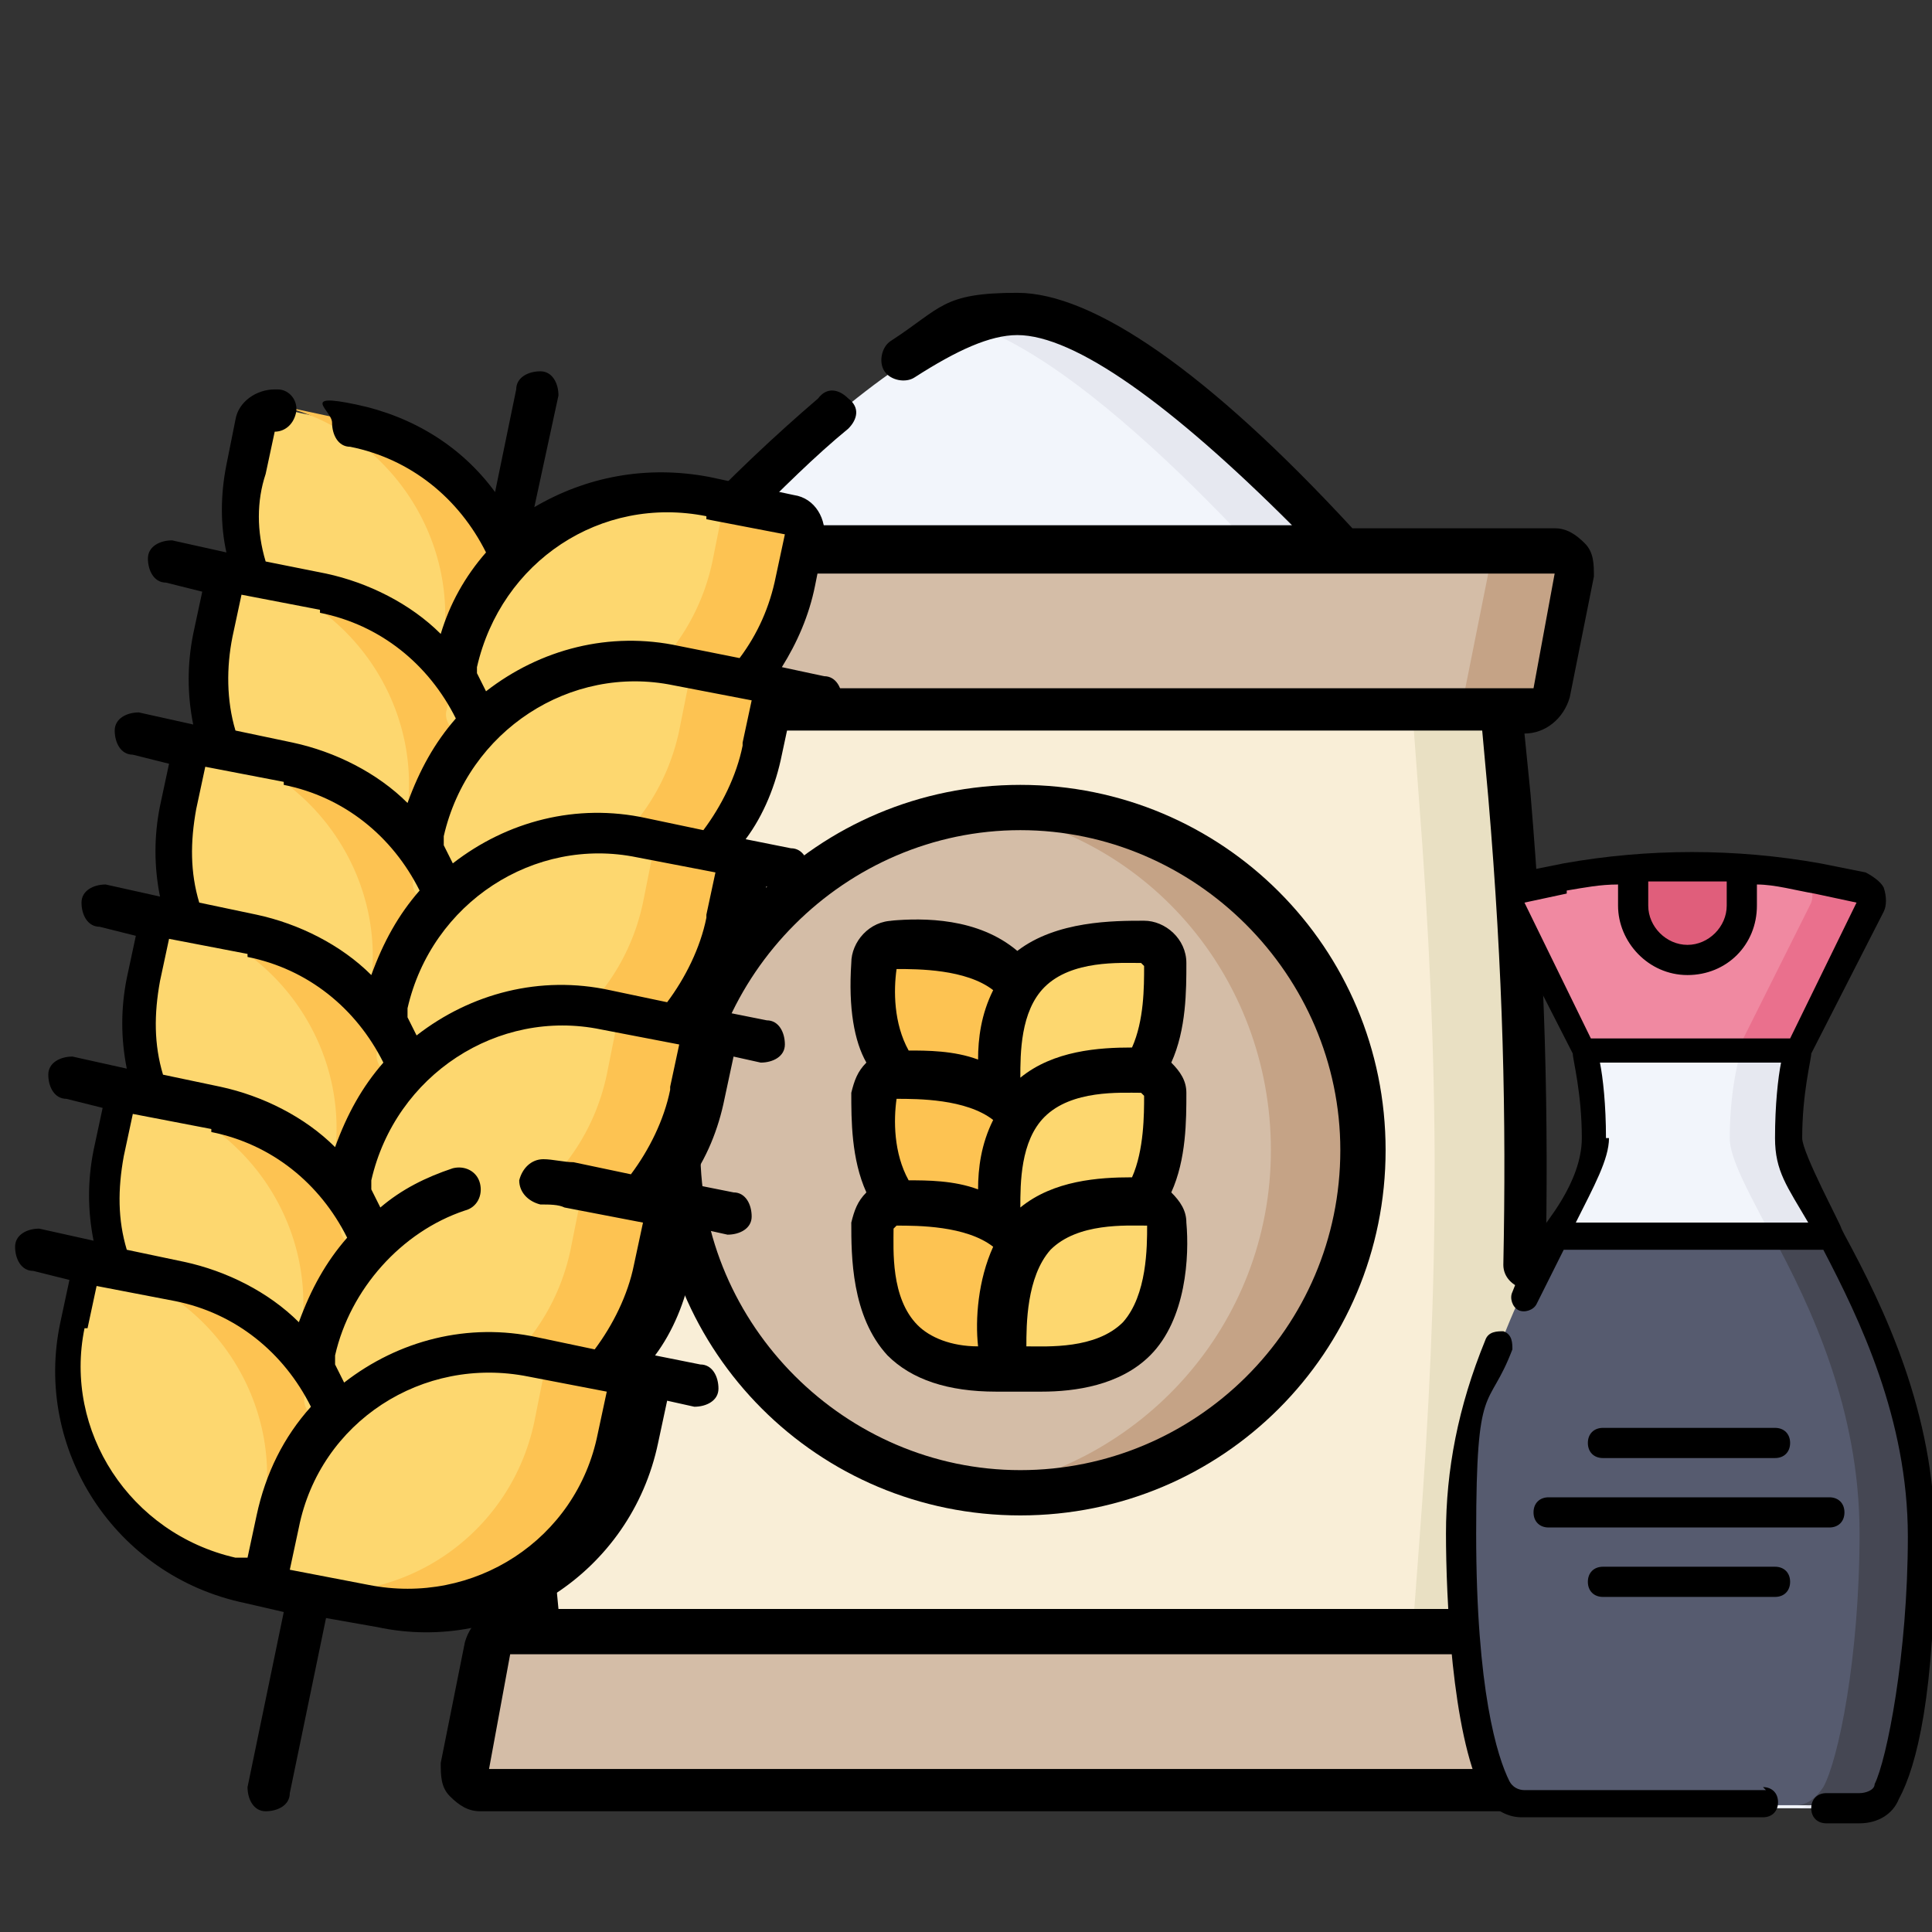 <?xml version="1.0" encoding="UTF-8"?>
<svg id="Layer_1" xmlns="http://www.w3.org/2000/svg" version="1.1" viewBox="0 0 64 64">
  <rect x="0" y="0" width="64" height="64" fill="#333333" stroke="none"/>
  <!-- Generator: Adobe Illustrator 29.4.0, SVG Export Plug-In . SVG Version: 2.1.0 Build 152)  -->
  <defs>
    <style>
      .st0 {
        fill: #e9e0c3;
      }

      .st1 {
        fill: #f2f5fb;
      }

      .st2 {
        fill: #e6e8f0;
      }

      .st3 {
        fill: #c5a386;
      }

      .st4 {
        fill: #fdc352;
      }

      .st5 {
        fill: #e05e7b;
      }

      .st6 {
        fill: #565b6f;
      }

      .st7 {
        fill: #fdd76f;
      }

      .st8 {
        fill: #d4bda7;
      }

      .st9 {
        fill: #f9eed7;
      }

      .st10 {
        fill: #f089a1;
      }

      .st11 {
        fill: #454753;
      }

      .st12 {
        fill: #ea708d;
      }
    </style>
  </defs>
  <g>
    <path class="st9" d="M18.2,58h31.3l.5-6.7c.7-9.1.7-15.8,0-24.9l-.5-6.7h-31.3l-.5,6.7c-.7,9.1-.7,15.8,0,24.9l.5,6.7Z"/>
    <path class="st0" d="M50,26.4l-.5-6.7h-3l.5,6.7c.7,9.1.7,15.8,0,24.9l-.5,6.7h3l.5-6.7c.7-9.1.7-15.8,0-24.9Z"/>
    <path class="st8" d="M51.6,59.3H16c-.4,0-.6-.3-.6-.7l.8-4c0-.4.4-.6.8-.6h33.6c.4,0,.7.3.8.6l.8,4c0,.4-.2.7-.6.7Z"/>
    <path class="st3" d="M52.2,58.7l-.8-4c0-.4-.4-.6-.8-.6h-2.9c.4,0,.7.3.8.6l.8,4c0,.4-.2.7-.6.7h2.9c.4,0,.6-.3.6-.7Z"/>
    <circle class="st8" cx="33.8" cy="38.1" r="11.4"/>
    <path class="st3" d="M33.8,26.7c-.5,0-1,0-1.5.1,5.6.7,9.8,5.5,9.8,11.3s-4.3,10.5-9.8,11.3c.5,0,1,.1,1.5.1,6.3,0,11.4-5.1,11.4-11.4s-5.1-11.4-11.4-11.4Z"/>
    <path class="st4" d="M33.5,32.3c1,1,1.1,2.8,1,3.8,0,.4-.4.7-.8.8-1,0-2.7,0-3.8-1s-1.1-2.8-1-3.8c0-.4.4-.7.8-.8,1,0,2.7,0,3.8,1h0Z"/>
    <path class="st7" d="M34.1,32.3c-1,1-1.1,2.8-1,3.8,0,.4.4.7.8.8,1,0,2.7,0,3.8-1s1.1-2.8,1-3.8c0-.4-.4-.7-.8-.8-1,0-2.7,0-3.8,1h0Z"/>
    <path class="st4" d="M33.5,36.5c1,1,1.1,2.8,1,3.8,0,.4-.4.7-.8.8-1,0-2.7,0-3.8-1s-1.1-2.8-1-3.8c0-.4.4-.7.8-.8,1,0,2.7,0,3.8,1Z"/>
    <path class="st7" d="M34.1,36.5c-1,1-1.1,2.8-1,3.8,0,.4.4.7.8.8,1,0,2.7,0,3.8-1s1.1-2.8,1-3.8c0-.4-.4-.7-.8-.8-1,0-2.7,0-3.8,1Z"/>
    <path class="st4" d="M33.5,40.8c1,1,1.1,2.8,1,3.8,0,.4-.4.7-.8.8-1,0-2.7,0-3.8-1s-1.1-2.8-1-3.8c0-.4.4-.7.8-.8,1,0,2.7,0,3.8,1Z"/>
    <path class="st7" d="M34.1,40.8c-1,1-1.1,2.8-1,3.8,0,.4.4.7.8.8,1,0,2.7,0,3.8-1s1.1-2.8,1-3.8c0-.4-.4-.7-.8-.8-1,0-2.7,0-3.8,1Z"/>
    <path class="st1" d="M33.8,10.5c-4.6,0-13.3,10.6-13.3,10.6h26.6s-8.7-10.6-13.3-10.6h0Z"/>
    <path class="st2" d="M33.8,10.5c-.5,0-1,.1-1.5.3,4.8,1.7,11.8,10.3,11.8,10.3h3s-8.7-10.6-13.3-10.6Z"/>
    <path class="st8" d="M16,18.3h35.6c.4,0,.6.3.6.7l-.8,4c0,.4-.4.6-.8.6H17c-.4,0-.7-.3-.8-.6l-.8-4c0-.4.2-.7.6-.7Z"/>
    <path class="st3" d="M51.6,18.3h-2.9c.4,0,.6.3.6.7l-.8,4c0,.4-.4.6-.8.6h2.9c.4,0,.7-.3.8-.6l.8-4c0-.4-.2-.7-.6-.7Z"/>
    <g>
      <path d="M21.7,38.1c0,6.7,5.4,12.1,12.1,12.1s12.1-5.4,12.1-12.1-5.4-12.1-12.1-12.1-12.1,5.4-12.1,12.1ZM44.4,38.1c0,5.9-4.8,10.6-10.6,10.6s-10.6-4.8-10.6-10.6,4.8-10.6,10.6-10.6,10.6,4.8,10.6,10.6Z"/>
      <path d="M29.6,30.5c-.8,0-1.4.7-1.4,1.4-.1,1.5.1,2.6.5,3.3-.3.3-.4.6-.5,1,0,.9,0,2.2.5,3.3-.3.3-.4.6-.5,1,0,1.1,0,3.1,1.2,4.4.8.8,2,1.2,3.6,1.2s.3,0,.4,0c0,0,0,0,.1,0,0,0,.2,0,.3,0,.2,0,.5,0,.7,0,1.1,0,2.6-.2,3.6-1.2,1.2-1.2,1.3-3.3,1.2-4.4,0-.4-.2-.7-.5-1,.5-1.1.5-2.4.5-3.3,0-.4-.2-.7-.5-1,.5-1.1.5-2.4.5-3.3,0-.8-.7-1.4-1.4-1.4-1,0-2.9,0-4.2,1-1.3-1.1-3.1-1.1-4.2-1h0ZM37.9,36.3s0,0,0,0c0,.6,0,1.8-.4,2.7-1.1,0-2.6.1-3.7,1,0-.8,0-2.2.8-3,.9-.9,2.5-.8,3.2-.8ZM30.1,39.1c-.5-.9-.5-2-.4-2.7,0,0,0,0,0,0,.7,0,2.3,0,3.2.7-.4.8-.5,1.6-.5,2.3-.8-.3-1.7-.3-2.3-.3h0ZM29.7,32.1s0,0,0,0c.7,0,2.3,0,3.2.7-.4.8-.5,1.6-.5,2.3-.8-.3-1.7-.3-2.3-.3-.5-.9-.5-2-.4-2.7h0ZM29.7,40.6s0,0,0,0c.7,0,2.3,0,3.2.7-.5,1.1-.6,2.4-.5,3.3-.9,0-1.6-.3-2-.7-.9-.9-.8-2.5-.8-3.2ZM37.2,43.8c-.9.9-2.5.8-3.2.8,0,0,0,0,0,0,0-.7,0-2.3.8-3.2.9-.9,2.5-.8,3.2-.8,0,0,0,0,0,0,0,.7,0,2.3-.8,3.2h0ZM37.9,32s0,0,0,0c0,.7,0,1.8-.4,2.7-1.1,0-2.6.1-3.7,1,0-.8,0-2.2.8-3,.9-.9,2.5-.8,3.2-.8h0Z"/>
      <path d="M52.1,54.5c-.1-.7-.8-1.2-1.5-1.2h0l.2-1.9c.2-2.3.3-4.4.4-6.4,0-.4-.3-.8-.7-.8-.4,0-.8.3-.8.7,0,2-.2,4.1-.4,6.3l-.2,2.1h-30.6l-.2-2.1c-.7-9-.7-15.7,0-24.8l.2-2.2h30.6l.2,2.2c.5,5.9.6,10.6.5,15.5,0,.4.3.7.7.8,0,0,0,0,0,0,.4,0,.7-.3.7-.7.1-4.9,0-9.8-.5-15.7l-.2-2h0c.7,0,1.3-.5,1.5-1.2l.8-4c0-.4,0-.8-.3-1.1-.3-.3-.6-.5-1-.5h-6.7c-4.8-5.2-8.6-7.8-11.1-7.8s-2.5.5-4.2,1.6c-.3.2-.4.7-.2,1s.7.4,1,.2c1.4-.9,2.5-1.4,3.4-1.4,1.9,0,5.1,2.3,9.1,6.3h-18.1c1.2-1.2,2.3-2.3,3.4-3.2.3-.3.4-.7,0-1-.3-.3-.7-.4-1,0-1.4,1.2-2.9,2.6-4.5,4.3h-6.7c-.4,0-.8.2-1,.5-.2.3-.4.7-.3,1.1l.8,4c.1.7.8,1.2,1.5,1.2h0l-.2,2c-.7,9.1-.7,15.9,0,25l.2,1.9h0c-.7,0-1.3.5-1.5,1.2l-.8,4c0,.4,0,.8.3,1.1.3.3.6.5,1,.5h35.6c.4,0,.8-.2,1-.5.2-.3.4-.7.3-1.1l-.8-4ZM17,22.8l-.7-3.8h35.2l-.7,3.8s0,0,0,0H17s0,0,0,0ZM16.2,58.6l.7-3.8s0,0,0,0h33.6s0,0,0,0l.7,3.8H16.2Z"/>
    </g>
  </g>
  <g>
    <path class="st10" d="M51.8,29l-1.5.3c-.3,0-.4.3-.3.6l2.4,4.8,3.6,3.4,3.6-3.4,2.4-4.8c.1-.2,0-.5-.3-.6l-1.5-.3c-2.8-.5-5.6-.5-8.3,0h0Z"/>
    <path class="st12" d="M61.6,29.3l-1.5-.3c-1.7-.3-3.4-.4-5.1-.4,1.1,0,2.2.2,3.2.4l1.5.3c.3,0,.4.3.3.6l-2.4,4.8-2.6,2.5.9.9,3.6-3.4,2.4-4.8c.1-.2,0-.5-.3-.6Z"/>
    <path class="st1" d="M59.2,37.7c0-1.8.4-3,.4-3h-7.2s.4,1.2.4,3-4.3,6.5-4.3,13.2.7,7.5,1.2,8.4c.2.3.5.6.9.6h10.9c.4,0,.7-.2.9-.6.5-.9,1.2-3.2,1.2-8.4,0-6.7-4.3-11.4-4.3-13.2h0Z"/>
    <path class="st2" d="M59.2,37.7c0-1.8.4-3,.4-3h-1.9s-.4,1.2-.4,3,4.3,6.5,4.3,13.2-.7,7.5-1.2,8.4c-.2.3-.5.6-.9.6h1.9c.4,0,.7-.2.9-.6.5-.9,1.2-3.2,1.2-8.4s-4.3-11.4-4.3-13.2h0Z"/>
    <path class="st6" d="M60.6,40.9h-9.2c-1.3,2.4-2.9,5.8-2.9,9.9s.7,7.5,1.2,8.4c.2.3.5.6.9.6h10.9c.4,0,.7-.2.9-.6.5-.9,1.2-3.2,1.2-8.4s-1.7-7.5-2.9-9.9h0Z"/>
    <path class="st11" d="M60.6,40.9h-1.9c1.3,2.4,2.9,5.8,2.9,9.9s-.7,7.5-1.2,8.4c-.2.3-.5.6-.9.6h1.9c.4,0,.7-.2.9-.6.5-.9,1.2-3.2,1.2-8.4s-1.7-7.5-2.9-9.9h0Z"/>
    <path class="st5" d="M54.1,28.7v1.2c0,1,.8,1.8,1.8,1.8s1.8-.8,1.8-1.8v-1.3c-1.2,0-2.4,0-3.6,0Z"/>
    <g>
      <path d="M58.5,59.3h-8c-.2,0-.4-.1-.5-.3-.4-.8-1.1-3-1.1-8.2s.4-4,1.2-6.1c0-.2,0-.5-.3-.6-.2,0-.5,0-.6.3-.9,2.2-1.3,4.3-1.3,6.4s.2,6.6,1.2,8.6c.3.5.8.8,1.3.8h8c.3,0,.5-.2.5-.5s-.2-.5-.5-.5h0Z"/>
      <path d="M61,40.7s0,0,0,0c0-.1-1.3-2.5-1.3-3,0-1.5.3-2.6.3-2.8l2.4-4.7c.1-.2.1-.5,0-.8-.1-.2-.4-.4-.6-.5l-1.5-.3c-2.8-.5-5.7-.5-8.5,0l-1.5.3c-.3,0-.5.2-.6.5-.1.2-.1.5,0,.8l2.4,4.7c0,.2.3,1.3.3,2.8s-1.3,2.9-1.3,3c0,0,0,0,0,0-.3.6-.7,1.3-1,2.1-.1.2,0,.5.2.6.2.1.5,0,.6-.2.3-.6.6-1.2.9-1.8h8.6c1.2,2.3,2.8,5.6,2.8,9.5s-.7,7.4-1.1,8.2c0,.2-.3.3-.5.3h-1.1c-.3,0-.5.2-.5.5s.2.5.5.5h1.1c.6,0,1.1-.3,1.3-.8.6-1.1,1.2-3.5,1.2-8.6,0-4.2-1.7-7.7-3-10.1h0ZM57.2,29.2v.8c0,.7-.6,1.3-1.3,1.3s-1.3-.6-1.3-1.3v-.8c.9,0,1.8,0,2.6,0ZM51.9,29.5c.6-.1,1.1-.2,1.7-.2v.7c0,1.2,1,2.3,2.3,2.3s2.3-1,2.3-2.3v-.7c.6,0,1.3.2,1.9.3l1.4.3-2.2,4.5h-6.6l-2.2-4.5,1.4-.3ZM53.2,37.7c0-1.1-.1-2-.2-2.5h6c-.1.5-.2,1.4-.2,2.5s.4,1.6,1.1,2.8h-7.7c.6-1.2,1.1-2.1,1.1-2.8h0Z"/>
      <path d="M58.8,48.3c.3,0,.5-.2.5-.5s-.2-.5-.5-.5h-5.7c-.3,0-.5.2-.5.5s.2.5.5.5h5.7Z"/>
      <path d="M58.8,51.9h-5.7c-.3,0-.5.2-.5.5s.2.5.5.5h5.7c.3,0,.5-.2.5-.5s-.2-.5-.5-.5Z"/>
      <path d="M50.8,50.1c0,.3.2.5.5.5h9.3c.3,0,.5-.2.5-.5s-.2-.5-.5-.5h-9.3c-.3,0-.5.2-.5.5Z"/>
    </g>
  </g>
  <g>
    <path class="st7" d="M17.1,24l.3-1.5c.8-3.8-1.7-7.6-5.5-8.4l-2.8-.6c-.3,0-.6.1-.7.4l-.3,1.5c-.8,3.8,1.7,7.6,5.5,8.4l2.8.6c.3,0,.6-.1.7-.4h0Z"/>
    <path class="st7" d="M15.9,29.6l.3-1.5c.8-3.8-1.7-7.6-5.5-8.4l-2.8-.6c-.3,0-.6.1-.7.4l-.3,1.5c-.8,3.8,1.7,7.6,5.5,8.4l2.8.6c.3,0,.6-.1.7-.4h0Z"/>
    <path class="st4" d="M10.7,19.6l-2.8-.6s0,0,0,0c3.8.8,6.3,4.6,5.5,8.4l-.3,1.5c0,.3-.4.5-.7.4,0,0,0,0,0,0l2.8.6c.3,0,.6-.1.7-.4l.3-1.5c.8-3.8-1.7-7.6-5.5-8.4Z"/>
    <path class="st7" d="M14.7,35.3l.3-1.5c.8-3.8-1.7-7.6-5.5-8.4l-2.8-.6c-.3,0-.6.1-.7.4l-.3,1.5c-.8,3.8,1.7,7.6,5.5,8.4l2.8.6c.3,0,.6-.1.7-.4h0Z"/>
    <path class="st7" d="M13.5,41l.3-1.5c.8-3.8-1.7-7.6-5.5-8.4l-2.8-.6c-.3,0-.6.1-.7.4l-.3,1.5c-.8,3.8,1.7,7.6,5.5,8.4l2.8.6c.3,0,.6-.1.7-.4h0Z"/>
    <path class="st7" d="M12.4,46.7l.3-1.5c.8-3.8-1.7-7.6-5.5-8.4l-2.8-.6c-.3,0-.6.1-.7.4l-.3,1.5c-.8,3.8,1.7,7.6,5.5,8.4l2.8.6c.3,0,.6-.1.7-.4h0Z"/>
    <path class="st7" d="M11.2,52.4l.3-1.5c.8-3.8-1.7-7.6-5.5-8.4l-2.8-.6c-.3,0-.6.1-.7.4l-.3,1.5c-.8,3.8,1.7,7.6,5.5,8.4l2.8.6c.3,0,.6-.1.7-.4h0Z"/>
    <path class="st4" d="M11.9,14l-2.8-.6s0,0,0,0c3.8.8,6.3,4.6,5.5,8.4l-.3,1.5c0,.3-.4.5-.7.4,0,0,0,0,0,0l2.8.6c.3,0,.6-.1.7-.4l.3-1.5c.8-3.8-1.7-7.6-5.5-8.4Z"/>
    <path class="st4" d="M9.5,25.3l-2.8-.6s0,0,0,0c3.8.8,6.3,4.6,5.5,8.4l-.3,1.5c0,.3-.4.5-.7.4,0,0,0,0,0,0l2.8.6c.3,0,.6-.1.7-.4l.3-1.5c.8-3.8-1.7-7.6-5.5-8.4h0Z"/>
    <path class="st4" d="M8.3,31l-2.8-.6s0,0,0,0c3.8.8,6.3,4.6,5.5,8.4l-.3,1.5c0,.3-.4.5-.7.4,0,0,0,0,0,0l2.8.6c.3,0,.6-.1.7-.4l.3-1.5c.8-3.8-1.7-7.6-5.5-8.4Z"/>
    <path class="st4" d="M7.2,36.8l-2.8-.6s0,0,0,0c3.8.8,6.3,4.6,5.5,8.4l-.3,1.5c0,.3-.4.5-.7.4,0,0,0,0,0,0l2.8.6c.3,0,.6-.1.7-.4l.3-1.5c.8-3.8-1.7-7.6-5.5-8.4Z"/>
    <path class="st4" d="M6,42.5l-2.8-.6s0,0,0,0c3.8.8,6.3,4.6,5.5,8.4l-.3,1.5c0,.3-.4.5-.7.4,0,0,0,0,0,0l2.8.6c.3,0,.6-.1.7-.4l.3-1.5c.8-3.8-1.7-7.6-5.5-8.4Z"/>
    <path class="st7" d="M14.8,23.5l.3-1.5c.8-3.8,4.6-6.3,8.4-5.5l2.8.6c.3,0,.5.4.4.7l-.3,1.5c-.8,3.8-4.6,6.3-8.4,5.5l-2.8-.6c-.3,0-.5-.4-.4-.7h0Z"/>
    <path class="st4" d="M26.3,17l-2.8-.6s0,0,0,0c.3,0,.5.4.4.7l-.3,1.5c-.8,3.8-4.5,6.3-8.4,5.5,0,0,0,0,0,0l2.8.6c3.8.8,7.6-1.7,8.4-5.5l.3-1.5c0-.3-.1-.6-.4-.7h0Z"/>
    <path class="st7" d="M13.7,29.1l.3-1.5c.8-3.8,4.6-6.3,8.4-5.5l2.8.6c.3,0,.5.4.4.7l-.3,1.5c-.8,3.8-4.6,6.3-8.4,5.5l-2.8-.6c-.3,0-.5-.4-.4-.7h0Z"/>
    <path class="st4" d="M25.2,22.6l-2.8-.6s0,0,0,0c.3,0,.5.4.4.7l-.3,1.5c-.8,3.8-4.5,6.3-8.4,5.5,0,0,0,0,0,0l2.8.6c3.8.8,7.6-1.7,8.4-5.5l.3-1.5c0-.3-.1-.6-.4-.7h0Z"/>
    <path class="st7" d="M12.5,34.8l.3-1.5c.8-3.8,4.6-6.3,8.4-5.5l2.8.6c.3,0,.5.4.4.7l-.3,1.5c-.8,3.8-4.6,6.3-8.4,5.5l-2.8-.6c-.3,0-.5-.4-.4-.7h0Z"/>
    <path class="st4" d="M24,28.3l-2.8-.6s0,0,0,0c.3,0,.5.4.4.7l-.3,1.5c-.8,3.8-4.5,6.3-8.4,5.5,0,0,0,0,0,0l2.8.6c3.8.8,7.6-1.7,8.4-5.5l.3-1.5c0-.3-.1-.6-.4-.7h0Z"/>
    <path class="st7" d="M11.3,40.5l.3-1.5c.8-3.8,4.6-6.3,8.4-5.5l2.8.6c.3,0,.5.4.4.7l-.3,1.5c-.8,3.8-4.6,6.3-8.4,5.5l-2.8-.6c-.3,0-.5-.4-.4-.7h0Z"/>
    <path class="st4" d="M22.8,34l-2.8-.6s0,0,0,0c.3,0,.5.4.4.7l-.3,1.5c-.8,3.8-4.5,6.3-8.4,5.5,0,0,0,0,0,0l2.8.6c3.8.8,7.6-1.7,8.4-5.5l.3-1.5c0-.3-.1-.6-.4-.7h0Z"/>
    <path class="st7" d="M10.1,46.2l.3-1.5c.8-3.8,4.6-6.3,8.4-5.5l2.8.6c.3,0,.5.4.4.7l-.3,1.5c-.8,3.8-4.6,6.3-8.4,5.5l-2.8-.6c-.3,0-.5-.4-.4-.7h0Z"/>
    <path class="st4" d="M21.6,39.8l-2.8-.6s0,0,0,0c.3,0,.5.4.4.7l-.3,1.5c-.8,3.8-4.5,6.3-8.4,5.5,0,0,0,0,0,0l2.8.6c3.8.8,7.6-1.7,8.4-5.5l.3-1.5c0-.3-.1-.6-.4-.7h0Z"/>
    <path class="st7" d="M8.9,51.9l.3-1.5c.8-3.8,4.6-6.3,8.4-5.5l2.8.6c.3,0,.5.4.4.7l-.3,1.5c-.8,3.8-4.6,6.3-8.4,5.5l-2.8-.6c-.3,0-.5-.4-.4-.7h0Z"/>
    <path class="st4" d="M20.4,45.5l-2.8-.6s0,0,0,0c.3,0,.5.4.4.7l-.3,1.5c-.8,3.8-4.5,6.3-8.4,5.5,0,0,0,0,0,0l2.8.6c3.8.8,7.6-1.7,8.4-5.5l.3-1.5c0-.3-.1-.6-.4-.7h0Z"/>
    <path d="M25.1,29.3l.9.2c.4,0,.8-.2.8-.6s-.2-.8-.6-.8l-1.5-.3c.6-.8,1-1.8,1.2-2.8l.3-1.4.9.2c.4,0,.8-.2.8-.6s-.2-.8-.6-.8l-1.4-.3c.5-.8.9-1.7,1.1-2.7l.3-1.5c.1-.7-.3-1.4-1-1.5l-2.8-.6c-2.1-.4-4.1,0-5.8,1l.8-3.7c0-.4-.2-.8-.6-.8s-.8.2-.8.6l-.7,3.4c-1.1-1.5-2.7-2.5-4.6-2.9s-.8.2-.8.6.2.8.6.8c2,.4,3.6,1.7,4.5,3.5-.7.8-1.2,1.7-1.5,2.7-1-1-2.4-1.7-3.8-2l-2-.4c-.3-1-.3-2,0-2.9l.3-1.4c.3,0,.6-.2.7-.6s-.2-.8-.6-.8h0s0,0-.1,0c-.6,0-1.2.4-1.3,1l-.3,1.5c-.2,1-.2,2,0,2.9l-1.8-.4c-.4,0-.8.2-.8.6s.2.8.6.8l1.2.3-.3,1.4c-.2,1-.2,2,0,3l-1.8-.4c-.4,0-.8.2-.8.6s.2.8.6.8l1.2.3-.3,1.4c-.2,1-.2,2,0,3l-1.8-.4c-.4,0-.8.2-.8.6s.2.8.6.8l1.2.3-.3,1.4c-.2,1-.2,2,0,3l-1.8-.4c-.4,0-.8.2-.8.6s.2.8.6.8l1.2.3-.3,1.4c-.2,1-.2,2,0,3l-1.8-.4c-.4,0-.8.2-.8.6s.2.8.6.8l1.2.3-.3,1.4c-.9,4.2,1.8,8.4,6.1,9.3l1.3.3-1.2,5.8c0,.4.2.8.6.8s.8-.2.8-.6l1.2-5.8,1.7.3c4.2.9,8.4-1.8,9.3-6.1l.3-1.4.9.2c.4,0,.8-.2.8-.6s-.2-.8-.6-.8l-1.5-.3c.6-.8,1-1.8,1.2-2.8l.3-1.4.9.2c.4,0,.8-.2.8-.6s-.2-.8-.6-.8l-1.5-.3c.6-.8,1-1.8,1.2-2.8l.3-1.4.9.2c.4,0,.8-.2.8-.6s-.2-.8-.6-.8l-1.5-.3c.6-.8,1-1.8,1.2-2.8l.3-1.4h0ZM23.4,30.4c-.2,1-.7,2-1.3,2.8l-1.9-.4c-2.3-.5-4.6.1-6.4,1.5-.1-.2-.2-.4-.3-.6v-.3c.8-3.5,4.2-5.7,7.6-5l2.6.5-.3,1.4ZM24.6,24.7c-.2,1-.7,2-1.3,2.8l-1.9-.4c-2.3-.5-4.6.1-6.4,1.5-.1-.2-.2-.4-.3-.6v-.3c.8-3.5,4.2-5.7,7.6-5l2.6.5-.3,1.4h0ZM23.4,17.2l2.6.5-.3,1.4c-.2,1-.6,1.9-1.2,2.7l-2-.4c-2.3-.5-4.6.1-6.4,1.5-.1-.2-.2-.4-.3-.6v-.2c.8-3.5,4.1-5.7,7.6-5ZM10.6,20.3c2,.4,3.6,1.7,4.5,3.5-.7.8-1.2,1.7-1.6,2.8-1-1-2.4-1.7-3.8-2l-1.9-.4c-.3-1-.3-2.1-.1-3.1l.3-1.4,2.6.5ZM9.4,26c2,.4,3.6,1.7,4.5,3.5-.7.8-1.2,1.7-1.6,2.8-1-1-2.4-1.7-3.8-2l-1.9-.4c-.3-1-.3-2-.1-3.1l.3-1.4,2.6.5h0ZM8.2,31.7c2,.4,3.6,1.7,4.5,3.5-.7.8-1.2,1.7-1.6,2.8-1-1-2.4-1.7-3.8-2l-1.9-.4c-.3-1-.3-2-.1-3.1l.3-1.4,2.6.5ZM7,37.5c2,.4,3.6,1.7,4.5,3.5-.7.8-1.2,1.7-1.6,2.8-1-1-2.4-1.7-3.8-2l-1.9-.4c-.3-1-.3-2-.1-3.1l.3-1.4,2.6.5ZM2.9,44l.3-1.4,2.6.5c2,.4,3.6,1.7,4.5,3.5-.9,1-1.5,2.2-1.8,3.6l-.3,1.4h-.4c-3.5-.8-5.7-4.2-5-7.6h0ZM19.8,47.5c-.7,3.5-4.1,5.7-7.6,5l-2.6-.5.3-1.4c.7-3.5,4.1-5.7,7.6-5l2.6.5-.3,1.4ZM22.2,36.1c-.2,1-.7,2-1.3,2.8l-1.9-.4c-.3,0-.7-.1-1-.1-.4,0-.7.3-.8.7,0,.4.3.7.7.8.3,0,.6,0,.8.1l2.6.5-.3,1.4c-.2,1-.7,2-1.3,2.8l-1.9-.4c-2.3-.5-4.6.1-6.4,1.5-.1-.2-.2-.4-.3-.6,0,0,0,0,0,0v-.3c.5-2.2,2.2-4.1,4.3-4.8.4-.1.6-.5.5-.9s-.5-.6-.9-.5c-.9.3-1.7.7-2.4,1.3-.1-.2-.2-.4-.3-.6v-.3c.8-3.5,4.2-5.7,7.6-5l2.6.5-.3,1.4h0Z"/>
  </g>
</svg>